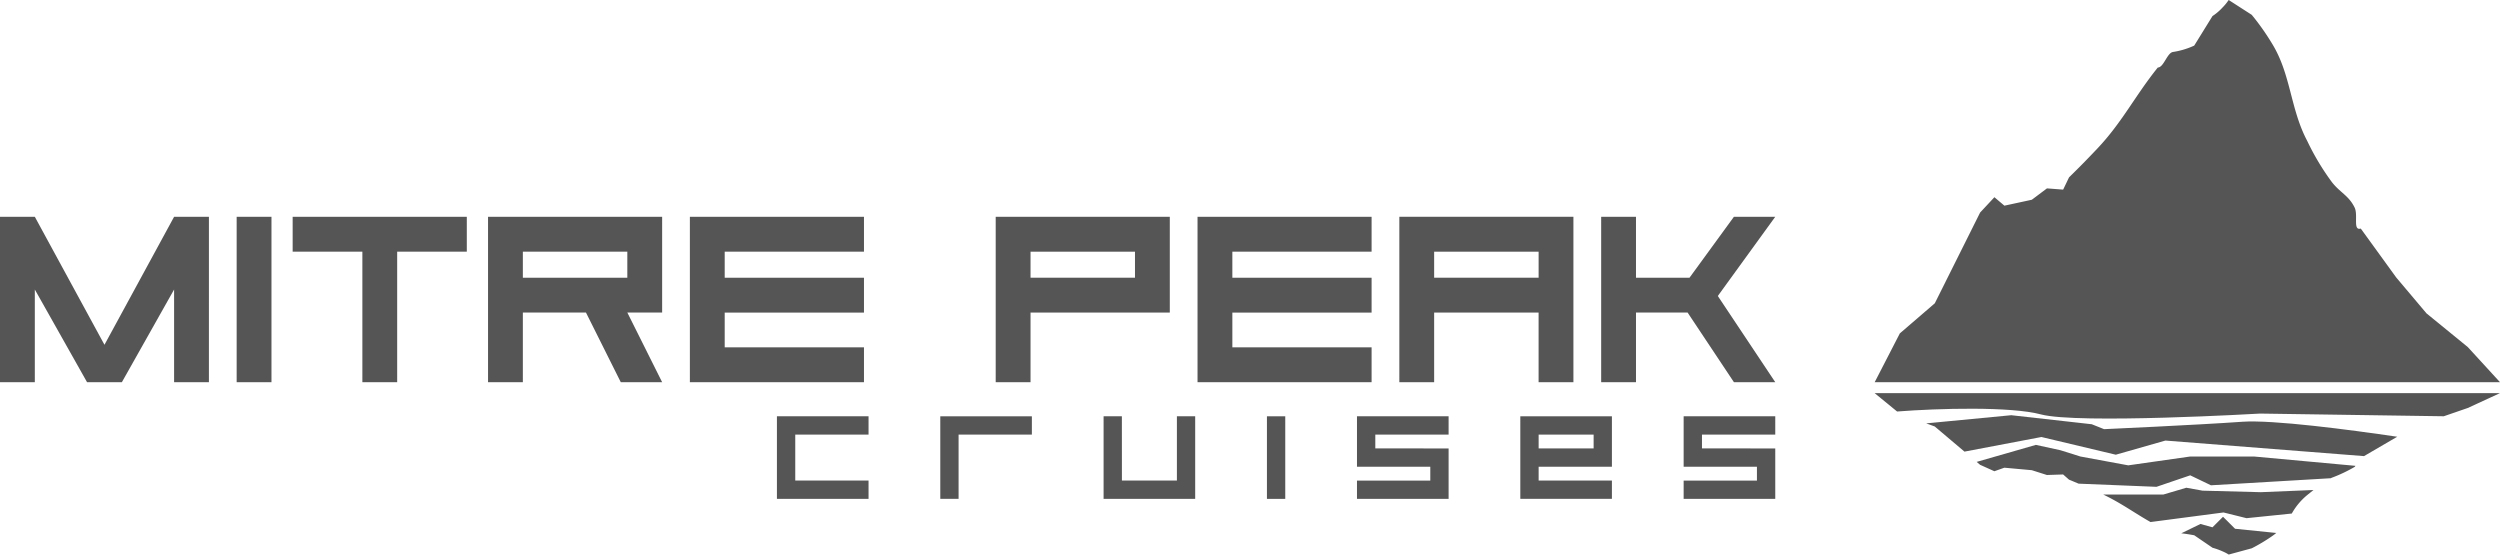 <svg xmlns="http://www.w3.org/2000/svg" data-name="Group 68" viewBox="0 0 218.756 48.525"><defs><clipPath id="a"><path fill="#555" d="M0 0h218.756v48.525H0z" data-name="Rectangle 1435"/></clipPath></defs><path fill="#555" d="M15.234 18.97l-6.093 11.2-6.094-11.2H0v14.474h3.047v-8.111l4.571 8.111h3.046l4.57-8.111v8.111h3.047V18.97z" data-name="Path 182"/><path fill="#555" d="M20.708 18.97h3.047v14.474h-3.047z" data-name="Rectangle 1433"/><path fill="#555" fill-rule="evenodd" d="M40.847 22.02h-6.093v11.424h-3.046V22.02h-6.1v-3.049h15.239z" data-name="Path 183"/><path fill="#555" fill-rule="evenodd" d="M45.751 24.3h9.141v-2.277h-9.141zm12.188 3.05h-3.046l3.046 6.094H54.32l-3.046-6.094h-5.523v6.094h-3.046V18.97h15.234z" data-name="Path 184"/><path fill="#555" fill-rule="evenodd" d="M63.413 27.354v3.037H75.6v3.053H60.366V18.97H75.6v3.053H63.413V24.3H75.6v3.052z" data-name="Path 185"/><path fill="#555" fill-rule="evenodd" d="M99.314 22.023h-9.14V24.3h9.14zM87.126 18.97h15.234v8.38H90.174v6.094h-3.048z" data-name="Path 186"/><path fill="#555" fill-rule="evenodd" d="M107.834 27.354v3.037h12.184v3.053h-15.231V18.97h15.231v3.053h-12.184V24.3h12.184v3.052z" data-name="Path 187"/><path fill="#555" fill-rule="evenodd" d="M125.491 24.3h9.142v-2.277h-9.142zm-3.045-5.332h15.232v14.476h-3.047V27.35h-9.14v6.094h-3.045z" data-name="Path 188"/><path fill="#555" fill-rule="evenodd" d="M150.313 25.9l5.026 7.541h-3.617l-4.055-6.094h-4.514v6.094h-3.047V18.973h3.047V24.3h4.684l3.885-5.331h3.617z" data-name="Path 189"/><path fill="#555" fill-rule="evenodd" d="M69.587 38.03v4.02H76v1.6h-8.017v-7.223H76v1.6z" data-name="Path 190"/><path fill="#555" fill-rule="evenodd" d="M90.291 36.428v1.6h-6.413v5.621h-1.6v-7.221z" data-name="Path 191"/><path fill="#555" fill-rule="evenodd" d="M98.17 42.049h4.812v-5.622h1.6v7.226h-8.015v-7.226h1.6z" data-name="Path 192"/><path fill="#555" d="M110.86 36.427h1.603v7.226h-1.603z" data-name="Rectangle 1434"/><path fill="#555" fill-rule="evenodd" d="M126.756 39.24v4.413h-8.017v-1.6h6.415v-1.212h-6.415v-4.414h8.017v1.6h-6.413v1.21z" data-name="Path 193"/><path fill="#555" fill-rule="evenodd" d="M139.446 38.029h-4.812v1.209h4.812zm1.6 2.811h-6.412v1.209h6.412v1.6h-8.015v-7.222h8.015z" data-name="Path 194"/><path fill="#555" fill-rule="evenodd" d="M155.34 39.24v4.413h-8.017v-1.6h6.413v-1.212h-6.413v-4.414h8.017v1.6h-6.413v1.21z" data-name="Path 195"/><g data-name="Group 67"><g fill="#555" fill-rule="evenodd" clip-path="url(#a)" data-name="Group 66"><path d="M218.756 33.444l-2.817-3.074-3.616-2.951-2.647-3.138L206.574 20c-.717.212-.21-1.174-.542-1.845-.518-1.06-1.3-1.315-2.013-2.256a21.775 21.775 0 01-2.139-3.583c-1.475-2.78-1.417-5.828-3.073-8.506a21.224 21.224 0 00-1.775-2.512L195.015 0a4.43 4.43 0 01-.545.664 4.617 4.617 0 01-.872.742L192 3.99a6.893 6.893 0 01-1.863.558c-.513.083-.809 1.36-1.323 1.36-1.971 2.444-3.141 4.828-5.3 7.1-.947 1-1.489 1.551-2.47 2.514l-.513 1.07-1.417-.108-1.324.994-2.4.519-.874-.74-1.25 1.341-3.966 7.942-3.06 2.634-2.2 4.27z" data-name="Path 196"/><path d="M178.578 36.26c3.235.861 19.191-.071 19.191-.071l16.067.235 2.1-.725 2.818-1.3h-54.72L166 36.008c3.607-.281 9.935-.453 12.58.252" data-name="Path 197"/><path d="M192.729 42.934l-1.422-.256-2 .592h-5.276c1.617.777 2.688 1.585 4.145 2.41l6.387-.838 2.013.5 3.961-.406a5.682 5.682 0 011.345-1.613l.554-.446-4.607.19z" data-name="Path 198"/><path d="M191.651 39.946l-5.424.773-4.183-.773-1.749-.549-2.149-.469-5.184 1.489.3.254 1.25.564.874-.31 2.4.218 1.324.421 1.417-.048.514.453c.317.131.585.245.84.352l6.815.277 2.953-1.006 1.814.872 10.487-.618c.023-.011.041-.022.064-.034a12.994 12.994 0 002.014-.951.362.362 0 00.078-.1l-8.882-.816z" data-name="Path 199"/><path d="M194.52 45.219l-.924.922-1.05-.293-1.681.819c.371.04.7.091 1.136.171l1.6 1.092a5.875 5.875 0 01.871.313 3.6 3.6 0 01.545.282l2.019-.548a15.347 15.347 0 001.774-1.061 4.394 4.394 0 00.369-.281l-3.606-.367z" data-name="Path 200"/><path d="M196.188 36.907c-4.1.287-12.076.646-12.076.646l-1.078-.431-7.045-.79-7.441.714.748.272 2.6 2.2 6.733-1.279 6.509 1.549 4.34-1.238 17.379 1.361 2.813-1.641.1-.053c-4.182-.615-10.869-1.5-13.59-1.312" data-name="Path 201"/></g></g></svg>